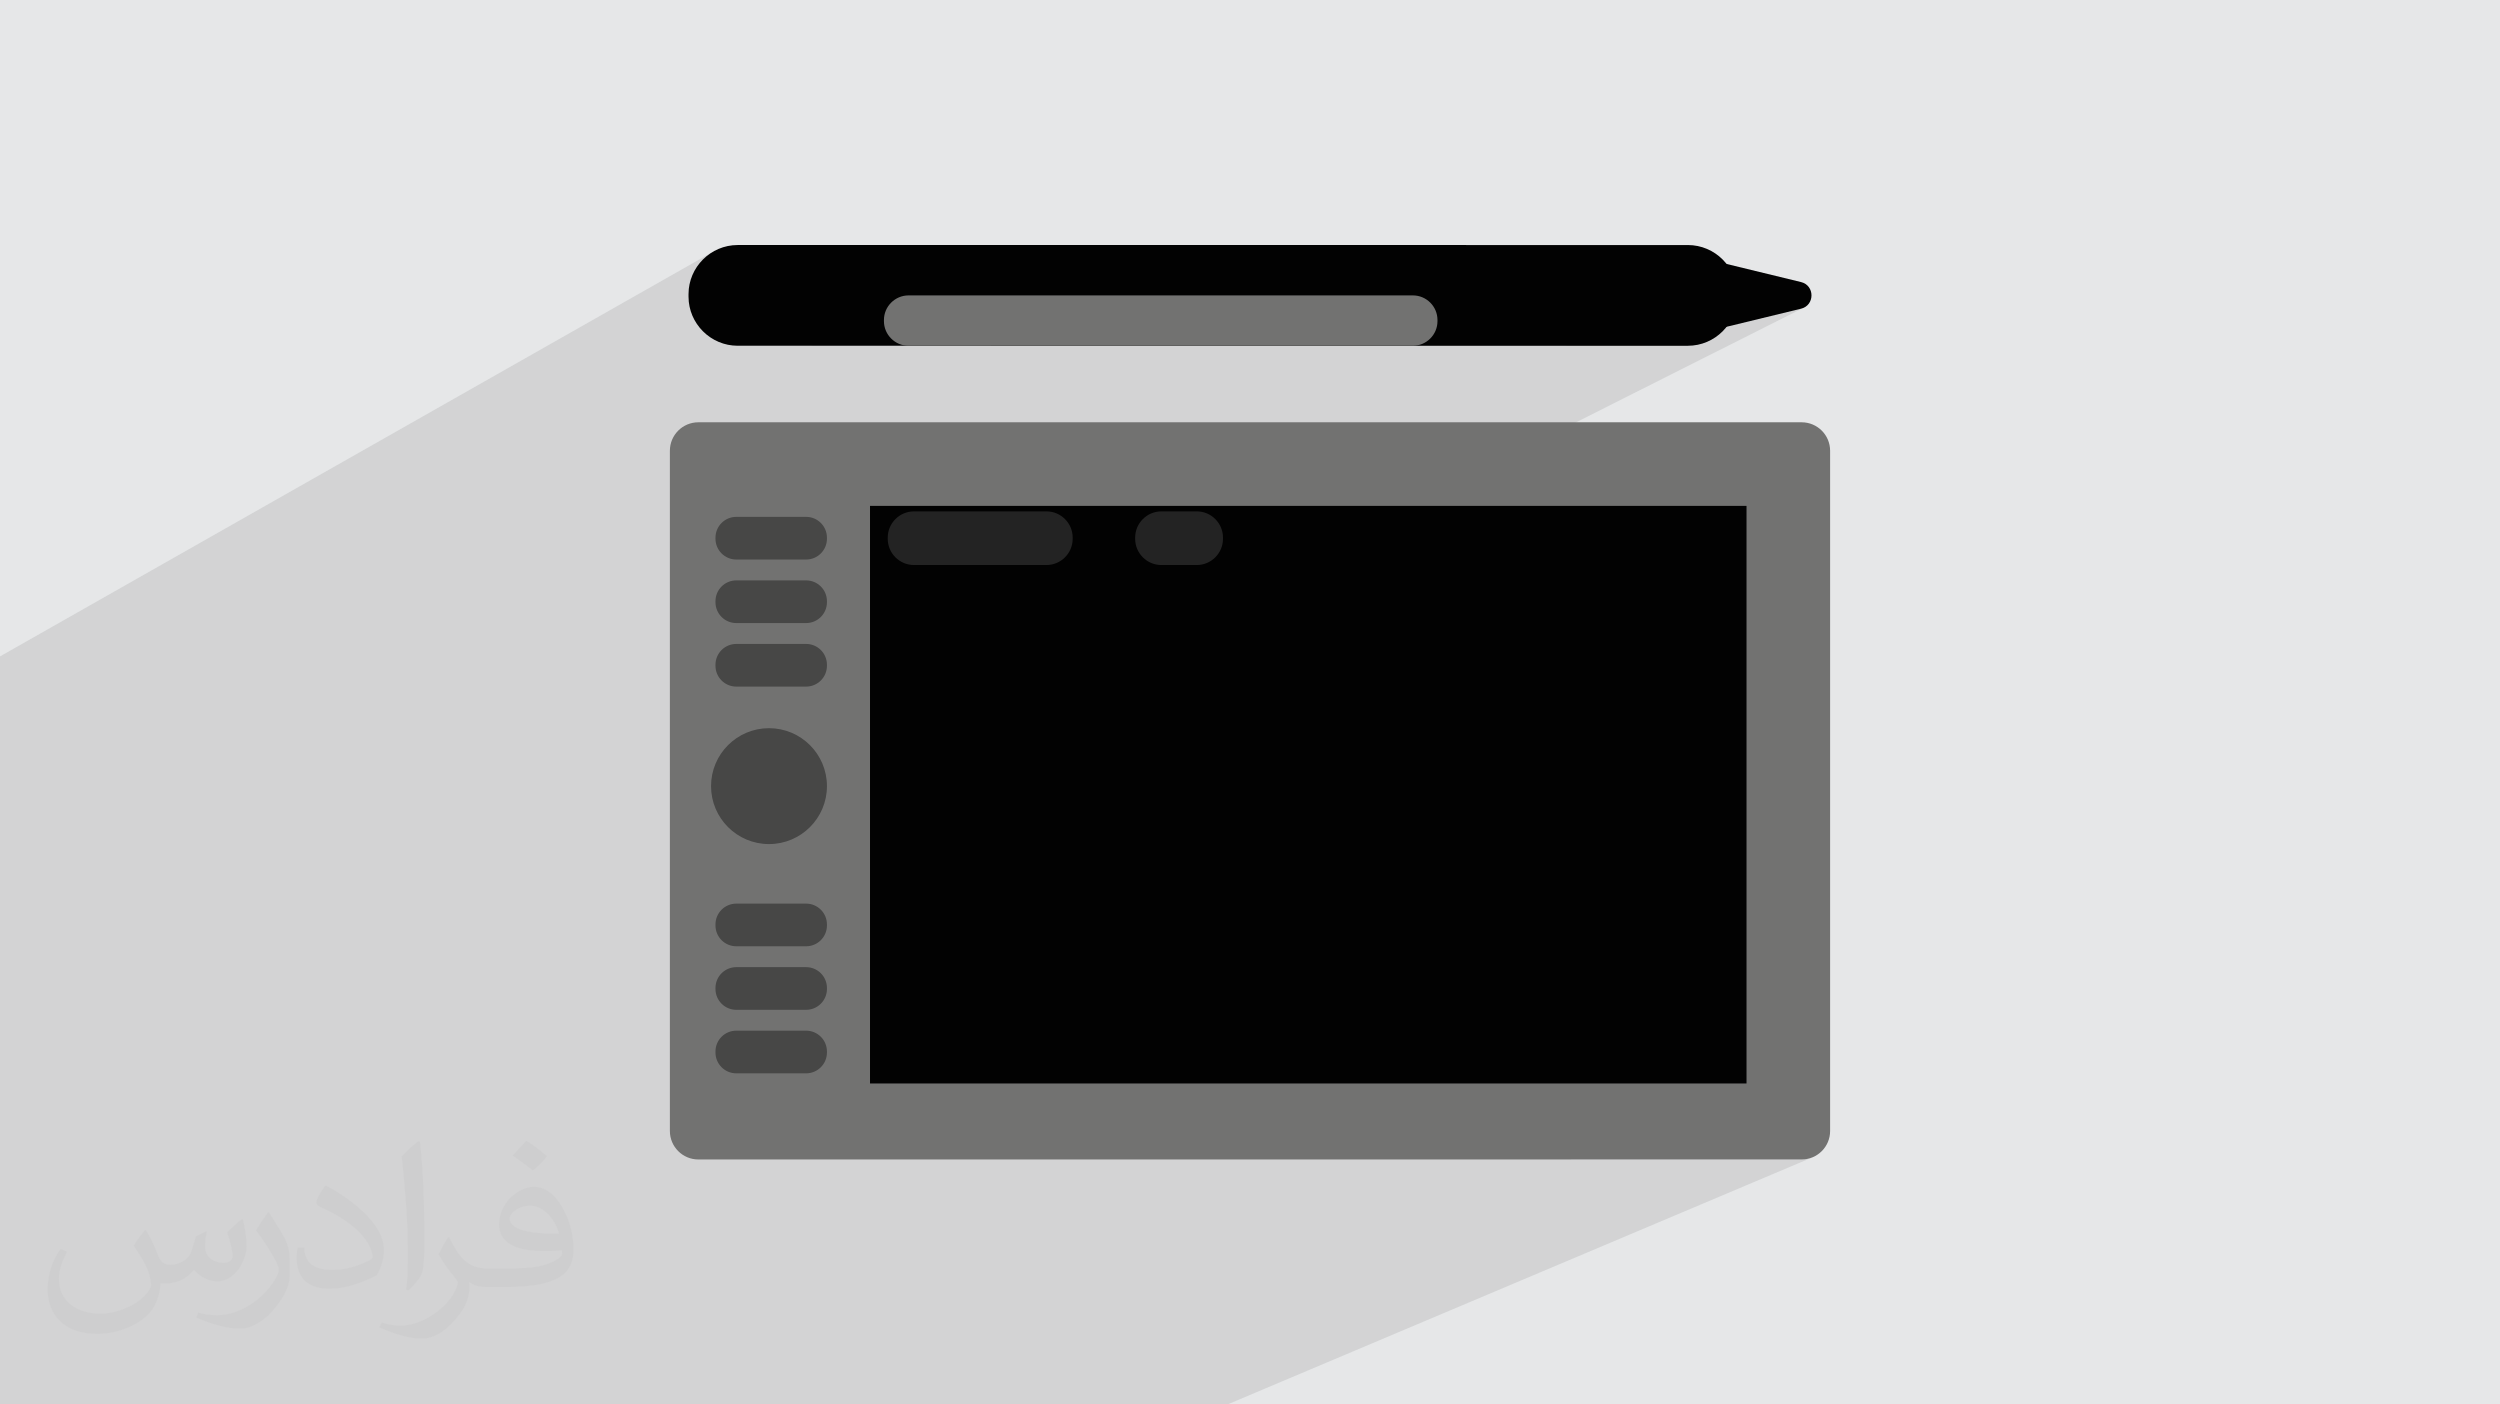 <?xml version="1.0" encoding="UTF-8"?>
<!DOCTYPE svg PUBLIC "-//W3C//DTD SVG 1.0//EN" "http://www.w3.org/TR/2001/REC-SVG-20010904/DTD/svg10.dtd">
<!-- Creator: CorelDRAW -->
<svg xmlns="http://www.w3.org/2000/svg" xml:space="preserve" width="94.192mm" height="52.917mm" version="1.0" style="shape-rendering:geometricPrecision; text-rendering:geometricPrecision; image-rendering:optimizeQuality; fill-rule:evenodd; clip-rule:evenodd"
viewBox="0 0 9404.92 5283.66"
 xmlns:xlink="http://www.w3.org/1999/xlink"
 xmlns:xodm="http://www.corel.com/coreldraw/odm/2003">
 <defs>
  <style type="text/css">
   <![CDATA[
    .fil5 {fill:#727271;fill-rule:nonzero}
    .fil3 {fill:#020202;fill-rule:nonzero}
    .fil2 {fill:#373435;fill-opacity:0.031}
    .fil1 {fill:#2B2A29;fill-opacity:0.102}
    .fil7 {fill:white;fill-rule:nonzero;fill-opacity:0.129}
    .fil6 {fill:#020202;fill-rule:nonzero;fill-opacity:0.38}
    .fil0 {fill:#E6E7E8}
    .fil4 {fill:#727271;fill-rule:nonzero}
   ]]>
  </style>
 </defs>
 <g id="Layer_x0020_1">
  <polygon class="fil0" points="-0,0 9404.92,0 9404.92,5283.66 -0,5283.66 "/>
  <polygon class="fil1" points="-0,4021.77 -0,4017.97 -0,4002.04 -0,3939.15 -0,3924.61 -0,3896.91 -0,3896.01 -0,3892.6 -0,3875.92 -0,3866.83 -0,3788.37 -0,3784.08 -0,3783.22 -0,3730.65 -0,3720.54 -0,3677.72 -0,3674.31 -0,3655.49 -0,3646.2 -0,3643.68 -0,3564.45 -0,3435.11 -0,3425.63 -0,3079.27 -0,3020.93 -0,2996.3 -0,2984.86 -0,2844.18 -0,2577.27 -0,2569.06 -0,2469.35 2687.16,944.18 2671.9,953.48 2657.65,964.16 2644.49,976.12 2632.52,989.28 2621.84,1003.54 2612.54,1018.8 2604.73,1034.96 2598.49,1051.95 2593.9,1069.65 2591.09,1087.97 2590.13,1106.82 2590.13,1115.68 2591.09,1134.53 2593.9,1152.85 2598.49,1170.56 2604.74,1187.54 2612.55,1203.71 2621.85,1218.96 2632.53,1233.22 2644.51,1246.38 2657.67,1258.34 2671.92,1269.03 2687.18,1278.32 2703.35,1286.14 2720.33,1292.38 2738.02,1296.97 2756.35,1299.78 2775.19,1300.74 3051.65,1300.74 3366.23,1127.13 3381.95,1118.58 3399.28,1113.16 3417.86,1111.28 5315.24,1111.28 5333.83,1113.16 5351.18,1118.58 5366.89,1127.12 5380.59,1138.44 5391.91,1152.15 5400.46,1167.85 5405.87,1185.2 5407.75,1203.79 5407.75,1208.22 5405.87,1226.8 5400.44,1244.14 5391.89,1259.85 5380.56,1273.56 5366.85,1284.88 5351.15,1293.44 5337.05,1300.75 5889.46,1300.76 6492.52,992.35 6492.52,1230.1 6775.34,1161.37 6792.6,1153.92 5304.49,1903.13 6570.31,1903.13 6570.31,4075.98 5908.68,4361.89 6777.72,4361.89 6799.32,4359.71 6819.43,4353.47 4617.32,5283.66 4596.73,5283.66 3775.56,5283.66 674.81,5283.66 430.62,5283.66 361.21,5283.66 334.67,5283.66 327.43,5283.66 104.56,5283.66 -0,5283.66 -0,5269.88 -0,5224.99 -0,5221.58 -0,5217.59 -0,5209.64 -0,5115.12 -0,5104.74 -0,5051.28 -0,5006.7 -0,5003.28 -0,4997.21 -0,4989.08 -0,4896.34 -0,4776.81 -0,4768.49 -0,4650.84 -0,4573.75 -0,4572.72 -0,4528.41 -0,4527.98 -0,4511.21 -0,4509.96 -0,4424.46 -0,4414.22 -0,4354.42 -0,4312.72 -0,4226.51 -0,4222.74 -0,4218.55 -0,4201.53 -0,4168.24 -0,4165.76 -0,4157.75 -0,4157.57 -0,4114.34 -0,4110.94 -0,4069.72 "/>
  <path class="fil2" d="M548.54 4627.69c17.95,27.21 29.6,53.36 40.96,82.43 8.45,16.91 12.93,48.09 52.57,48.09 11.61,0 28.28,-3.42 43.06,-11.61 16.63,-8.73 29.32,-21.94 35.94,-42l15.85 -53.36 38.57 -19.02 2.64 2.64c-5.27,20.09 -6.59,39.36 -6.59,54.43 0,44.63 38.57,61.56 69.22,61.56 17.95,0 34.09,-8.73 34.09,-25.11 0,-21.13 -8.98,-57.06 -20.62,-89.29 17.95,-17.95 35.94,-35.94 56.53,-50.47l3.17 1.6c8.98,38.04 14,75.56 14,100.66 0,24.57 -10.83,51.79 -19.81,69.49 -18.49,34.87 -51.25,62.62 -90.87,62.62 -30.1,0 -63.65,-15.07 -86.66,-43.06l-1.32 0c-21.66,26.96 -55.22,51.25 -108.86,51.25l-16.63 0c-2.64,35.41 -10.29,60.49 -21.94,82.95 -31.95,62.34 -126.81,106.47 -216.1,106.47 -124.17,0 -186.51,-71.59 -186.51,-166.96 0,-58.91 19.27,-113.6 48.88,-152.42l24.29 10.04c-18.49,35.41 -30.91,68.68 -30.91,101.45 0,89.29 72.66,131.83 156.4,131.83 77.68,0 173.83,-49.41 191.28,-106.72 -6.59,-62.62 -30.1,-91.93 -66.04,-148.99 10.83,-19.02 24.83,-38.04 42.28,-58.38l3.17 0 0 0 0 0 -0.02 -0.09zm1432.13 -336.04c26.15,16.39 51.79,35.66 76.87,57.85 -14,19.81 -31.45,37.79 -53.11,53.64 -25.11,-20.34 -50.19,-37.79 -75.84,-56.27 17.42,-19.55 34.62,-38.29 52.04,-55.22l0 0 0 0 0 0 0 0 0 0 0.03 0zm13.47 244.11c-42.28,0 -76.87,27.75 -76.87,48.34 0,44.13 84.53,57.85 185.72,57.31 -12.68,-51.79 -57.06,-105.68 -108.86,-105.68l0.01 0.03zm-94.86 236.19c54.96,0 103.04,-1.6 139.74,-10.83 40.96,-10.29 75.56,-30.91 75.56,-45.17 0,-3.7 0,-8.19 -1.32,-11.89 -22.98,2.11 -49.41,2.11 -72.38,2.11 -74.49,0 -131.55,-16.91 -154.02,-58.66 -5.55,-11.61 -9.51,-24.57 -9.51,-39.36 0,-40.43 17.42,-79.79 48.09,-107 25.61,-22.45 53.89,-36.44 82.67,-36.44 52.04,0 93.51,41.75 122.57,107.54 15.85,35.94 26.68,77.4 26.68,129.72 0,34.87 -9.51,64.19 -31.17,85.85 -40.43,39.11 -114.92,53.89 -229.04,53.89l-51.79 0 0 0 -13.47 0c-28.28,0 -48.62,-5.02 -64.72,-17.42l-2.64 0c0.79,6.59 1.32,12.93 1.32,19.02 0,25.61 -8.45,58.38 -25.61,84.53 -50.72,75.3 -105.68,108.04 -153.24,108.04 -48.09,0 -107,-18.49 -160.11,-42.54l9.51 -18.49c17.17,7.13 40.96,11.89 73.7,11.89 85.85,0 198.66,-82.43 212.66,-163 -3.17,-6.59 -8.98,-15.32 -17.17,-24.57 -25.11,-29.85 -40.96,-54.68 -55.75,-80.83 12.68,-25.11 24.29,-45.17 35.13,-63.4l4.49 -0.53c36.72,74.77 69.99,117.55 144.23,117.55l11.61 0 0 0 53.89 0 0 0 0 0 0 0 0 0 0 0 0.09 0.01zm-371.98 79c6.34,-34.34 6.87,-72.91 6.87,-108.86l0 -53.36c0,-99.6 -12.68,-244.36 -22.98,-338.68 17.95,-19.27 43.06,-42 62.87,-57.31l5.81 1.6c13.47,118.62 16.63,256 16.63,383.06 0,33.3 -1.32,65.79 -4.49,89.55 -1.85,30.1 -19.27,52.83 -56.53,87.7l-8.19 -3.7zm-382.8 -157.19c1.85,46.77 24.83,83.49 105.15,83.49 49.93,0 92.19,-12.93 138.96,-35.13 8.45,-3.7 12.93,-8.73 12.93,-12.93 0,-29.32 -22.45,-68.15 -60.23,-103.55 -36.72,-33.3 -85.34,-62.62 -130.76,-82.18 -15.6,-6.59 -20.62,-13.47 -20.62,-20.09 0,-13.47 17.95,-41.75 32.77,-62.09l5.02 -0.53c52.04,27.21 110.17,67.64 153.24,112.53 39.11,41.47 63.4,83.49 63.4,129.19 0,33.81 -10.29,65.51 -26.96,95.11 -57.06,28.79 -117.83,50.72 -178.06,50.72 -73.17,0 -123.1,-34.34 -123.1,-114.92 0,-8.73 0,-22.19 3.17,-39.64l25.11 0 0 0 0 0 0 0 0 0 0 0 -0.02 0zm-132.37 -132.9l45.45 73.45c16.63,27.21 32.23,56.81 32.23,103.55l0 59.7c0,48.34 -30.91,100.13 -80.83,151.38 -39.11,34.62 -73.7,49.41 -105.68,49.41 -47.55,0 -101.98,-14.79 -164.85,-41.75l7.13 -18.49c19.81,5.27 42.79,9.77 71.06,9.77 90.36,-0.53 182.8,-66.57 225.08,-147.15 5.02,-9.26 6.87,-17.95 6.87,-24.04 0,-9.26 -5.02,-19.55 -8.98,-28.79 -22.98,-43.31 -48.62,-82.95 -76.87,-119.68 14.79,-23.25 29.6,-45.7 45.7,-67.9l3.7 0.53 0 0 0 0 0 0 0 0 0 0 -0.02 0.01z"/>
  <g id="_1544109445376">
   <path id="XMLID_19_" class="fil3" d="M6534.81 1106.84l0 8.87c0,101.79 -83.25,185.05 -185.05,185.05l-3574.57 -0.02c-101.75,0 -185.06,-83.26 -185.06,-185.06l0 -8.86c0,-101.8 83.26,-185.06 185.06,-185.06l3574.57 0.03c101.8,0 185.05,83.23 185.05,185.05z"/>
   <path id="XMLID_97_" class="fil3" d="M6492.52 1230.1l282.82 -68.73c52.57,-12.75 52.57,-87.54 0,-100.29l-282.82 -68.74 0 237.75z"/>
   <path id="XMLID_98_" class="fil4" d="M5407.75 1203.79l0 4.43c0,50.87 -41.67,92.52 -92.51,92.52l-1897.39 0c-50.87,0 -92.52,-41.68 -92.52,-92.52l0 -4.43c0,-50.86 41.68,-92.51 92.52,-92.51l1897.39 0c50.92,0 92.51,41.6 92.51,92.51z"/>
   <path id="XMLID_15_" class="fil5" d="M6777.72 4361.89l-4150.52 0c-59.15,0 -107.12,-47.96 -107.12,-107.12l0.02 -2559.03c0,-59.15 47.95,-107.12 107.11,-107.12l4150.51 0c59.14,0 107.11,47.96 107.11,107.12l0 2559.01c0.02,59.17 -47.93,107.14 -107.11,107.14z"/>
   <rect id="XMLID_18_" class="fil3" x="3272.95" y="1903.12" width="3297.37" height="2172.85"/>
   <path id="XMLID_92_" class="fil6" d="M3032.55 3559.87l-262.56 0c-43.29,0 -78.38,-35.07 -78.38,-78.38l0 -3.74c0,-43.29 35.07,-78.38 78.38,-78.38l262.56 0c43.3,0 78.39,35.08 78.39,78.38l0 3.74c0,43.27 -35.09,78.38 -78.39,78.38z"/>
   <path id="XMLID_90_" class="fil6" d="M3032.55 3798.87l-262.56 0c-43.29,0 -78.38,-35.08 -78.38,-78.39l0 -3.73c0,-43.27 35.07,-78.38 78.38,-78.38l262.56 0c43.3,0 78.39,35.07 78.39,78.38l0 3.73c0,43.27 -35.09,78.39 -78.39,78.39z"/>
   <path id="XMLID_88_" class="fil6" d="M3032.55 4037.85l-262.56 0c-43.29,0 -78.38,-35.08 -78.38,-78.38l0 -3.74c0,-43.3 35.07,-78.38 78.38,-78.38l262.56 0c43.3,0 78.39,35.07 78.39,78.38l0 3.74c0,43.27 -35.09,78.38 -78.39,78.38z"/>
   <path id="XMLID_94_" class="fil6" d="M3032.55 2104.93l-262.56 0c-43.29,0 -78.38,-35.07 -78.38,-78.38l0 -3.74c0,-43.29 35.07,-78.38 78.38,-78.38l262.56 0c43.3,0 78.39,35.08 78.39,78.38l0 3.74c0,43.29 -35.09,78.38 -78.39,78.38z"/>
   <path id="XMLID_87_" class="fil6" d="M3032.55 2343.95l-262.56 0c-43.29,0 -78.38,-35.07 -78.38,-78.38l0 -3.77c0,-43.27 35.07,-78.39 78.38,-78.39l262.56 0c43.3,0 78.39,35.08 78.39,78.39l0 3.73c0,43.31 -35.09,78.42 -78.39,78.42z"/>
   <path id="XMLID_86_" class="fil6" d="M3032.55 2582.95l-262.56 0c-43.29,0 -78.38,-35.08 -78.38,-78.39l0 -3.73c0,-43.3 35.07,-78.38 78.38,-78.38l262.56 0c43.3,0 78.39,35.07 78.39,78.38l0 3.73c0,43.27 -35.09,78.39 -78.39,78.39z"/>
   <path id="XMLID_85_" class="fil6" d="M3110.94 2957.4c0,120.38 -97.61,217.98 -217.99,217.98 -120.39,0 -217.99,-97.6 -217.99,-217.98 0,-120.43 97.6,-217.99 217.99,-217.99 120.38,0 217.99,97.56 217.99,217.99z"/>
   <path id="XMLID_99_" class="fil7" d="M3936.82 2125.6l-498.62 0c-54.2,0 -98.54,-44.34 -98.54,-98.54l0 -4.72c0,-54.2 44.34,-98.54 98.54,-98.54l498.62 -0.01c54.21,0 98.54,44.33 98.54,98.54l0 4.71c0,54.21 -44.34,98.56 -98.54,98.56z"/>
   <path id="XMLID_101_" class="fil7" d="M4502.27 2125.6l-133.3 0c-54.21,0 -98.54,-44.34 -98.54,-98.54l0 -4.72c0,-54.2 44.33,-98.54 98.54,-98.54l133.3 -0.01c54.21,0 98.54,44.33 98.54,98.54l0 4.71c0,54.21 -44.33,98.56 -98.54,98.56z"/>
  </g>
 </g>
</svg>
